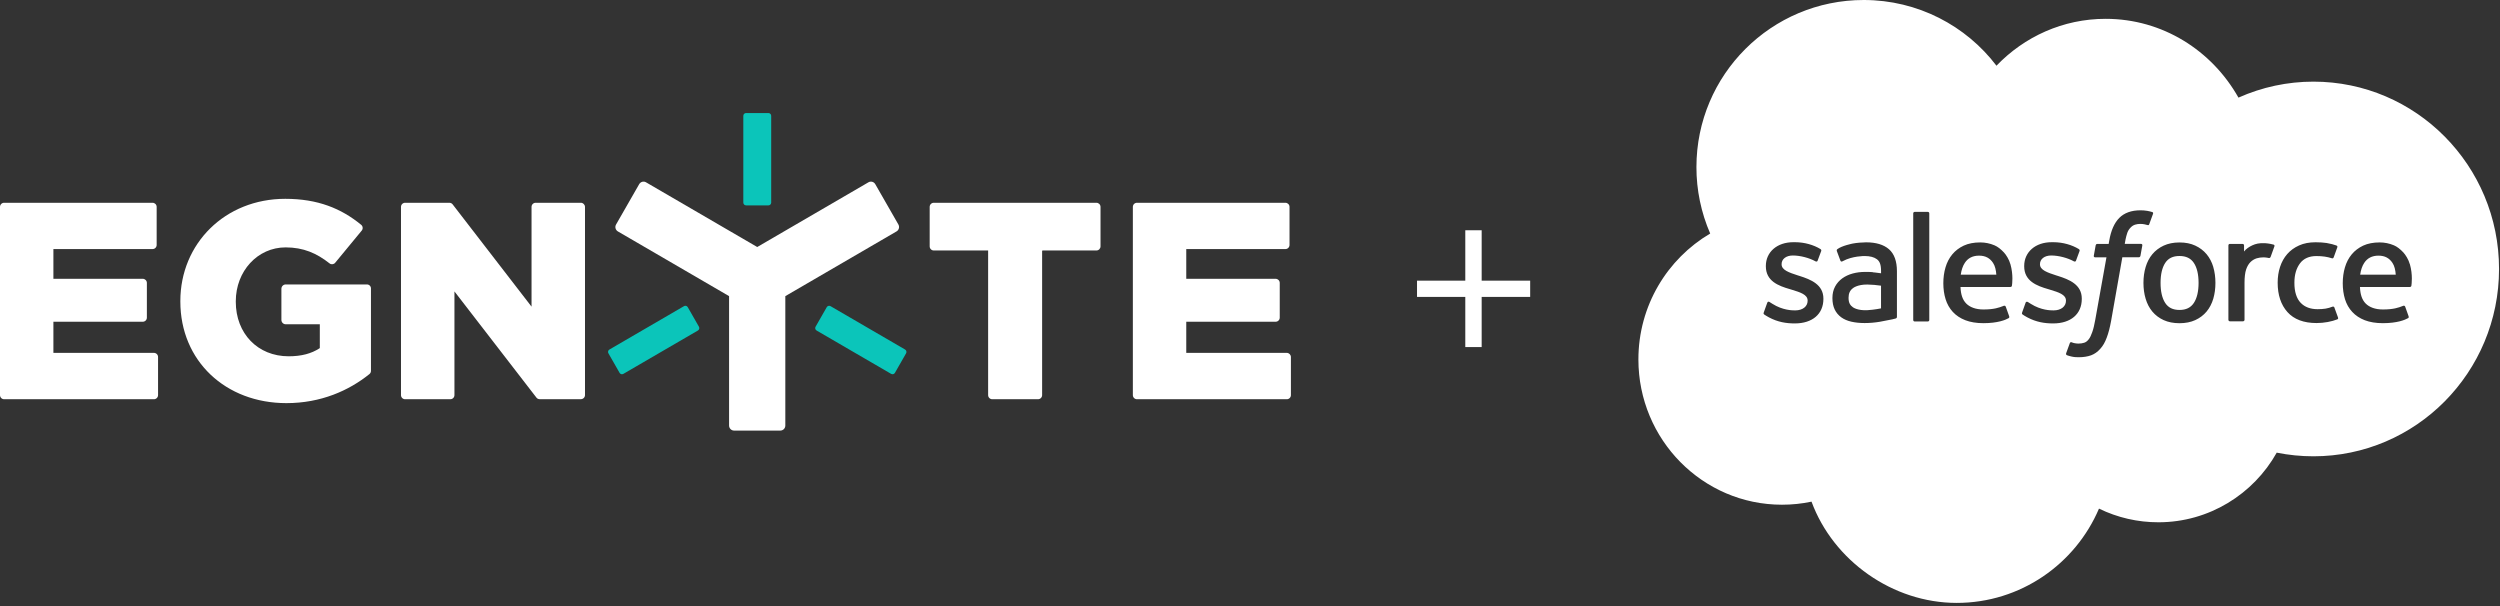 <svg width="437" height="106" viewBox="0 0 437 106" fill="none" xmlns="http://www.w3.org/2000/svg">
<rect x="0" y="0" width="437" height="106" fill="#333333" stroke="none"/>
<path d="M258.995 49.059H267.475V51.9H258.995V60.668H256.134V51.9H247.695V49.059H256.134V40.249H258.995V49.059Z" fill="white"/>
<path fill-rule="evenodd" clip-rule="evenodd" d="M26.914 61.683H9.334V56.24H24.961C25.355 56.24 25.674 55.919 25.674 55.521V49.454C25.674 49.056 25.355 48.734 24.961 48.734H9.334V43.538H26.67C27.064 43.538 27.384 43.216 27.384 42.818V36.164C27.384 35.767 27.064 35.445 26.67 35.445H0.714C0.319 35.445 0 35.767 0 36.164V69.066C0 69.464 0.319 69.785 0.714 69.785H26.914C27.308 69.785 27.628 69.464 27.628 69.066V62.402C27.628 62.005 27.308 61.683 26.914 61.683ZM64.139 49.719H49.95C49.527 49.719 49.189 50.059 49.189 50.485V55.919C49.189 56.344 49.527 56.685 49.95 56.685H55.904V60.793C55.904 60.831 55.885 60.869 55.847 60.888C54.448 61.797 52.711 62.279 50.457 62.279C45.057 62.279 41.216 58.304 41.216 52.757V52.663C41.216 47.409 45.01 43.244 49.922 43.244C53.03 43.244 55.349 44.257 57.613 46.046C57.913 46.283 58.345 46.226 58.589 45.933L63.228 40.31C63.482 40.007 63.444 39.553 63.135 39.297C59.651 36.439 55.547 34.754 49.865 34.754C39.31 34.754 31.525 42.601 31.525 52.615V52.71C31.525 63.112 39.451 70.467 50.062 70.467C56.091 70.467 61.003 68.271 64.581 65.384C64.75 65.251 64.844 65.043 64.844 64.826V50.429C64.853 50.041 64.534 49.719 64.139 49.719ZM101.543 35.445H93.626C93.232 35.445 92.913 35.767 92.913 36.164V53.6L79.118 35.719C78.986 35.549 78.78 35.445 78.554 35.445H70.807C70.412 35.445 70.093 35.767 70.093 36.164V69.066C70.093 69.464 70.412 69.785 70.807 69.785H78.723C79.118 69.785 79.437 69.464 79.437 69.066V50.94L93.767 69.501C93.899 69.672 94.105 69.776 94.331 69.776H101.543C101.937 69.776 102.257 69.454 102.257 69.057V36.164C102.247 35.767 101.928 35.445 101.543 35.445ZM191.657 35.445H163.222C162.827 35.445 162.508 35.767 162.508 36.164V43.065C162.508 43.462 162.827 43.784 163.222 43.784H172.725V69.066C172.725 69.464 173.045 69.785 173.439 69.785H181.449C181.844 69.785 182.163 69.464 182.163 69.066V43.879C182.163 43.822 182.21 43.784 182.257 43.784H191.657C192.052 43.784 192.371 43.462 192.371 43.065V36.164C192.371 35.767 192.052 35.445 191.657 35.445ZM224.938 61.683H207.359V56.24H222.985C223.379 56.24 223.699 55.919 223.699 55.521V49.454C223.699 49.056 223.379 48.734 222.985 48.734H207.359V43.538H224.694C225.088 43.538 225.408 43.216 225.408 42.818V36.164C225.408 35.767 225.088 35.445 224.694 35.445H198.738C198.343 35.445 198.024 35.767 198.024 36.164V69.066C198.024 69.464 198.343 69.785 198.738 69.785H224.938C225.333 69.785 225.652 69.464 225.652 69.066V62.402C225.643 62.005 225.323 61.683 224.938 61.683Z" fill="white"/>
<path fill-rule="evenodd" clip-rule="evenodd" d="M134.326 35.899H130.41C130.147 35.899 129.931 35.681 129.931 35.416V20.243C129.931 19.978 130.147 19.76 130.41 19.76H134.326C134.589 19.76 134.805 19.978 134.805 20.243V35.416C134.805 35.681 134.589 35.899 134.326 35.899Z" fill="#0BC5BA"/>
<path fill-rule="evenodd" clip-rule="evenodd" d="M142.562 57.111L144.515 53.694C144.647 53.467 144.938 53.382 145.173 53.514L158.207 61.096C158.432 61.228 158.517 61.522 158.385 61.758L156.432 65.175C156.301 65.403 156.01 65.488 155.775 65.355L142.74 57.774C142.506 57.632 142.43 57.338 142.562 57.111Z" fill="#0BC5BA"/>
<path fill-rule="evenodd" clip-rule="evenodd" d="M120.221 53.694L122.174 57.111C122.306 57.338 122.231 57.641 121.996 57.773L108.962 65.355C108.736 65.488 108.436 65.412 108.304 65.175L106.351 61.758C106.219 61.531 106.295 61.228 106.529 61.096L119.564 53.514C119.789 53.382 120.09 53.457 120.221 53.694Z" fill="#0BC5BA"/>
<path fill-rule="evenodd" clip-rule="evenodd" d="M157.043 39.25L152.995 32.188C152.751 31.772 152.225 31.62 151.803 31.867L132.364 43.178L112.925 31.867C112.511 31.62 111.976 31.772 111.732 32.188L107.684 39.25C107.44 39.666 107.591 40.206 108.004 40.452L127.443 51.763V74.385C127.443 74.868 127.828 75.266 128.316 75.266H136.402C136.881 75.266 137.275 74.877 137.275 74.385V51.763L156.714 40.452C157.137 40.206 157.277 39.666 157.043 39.25Z" fill="white"/>
<path fill-rule="evenodd" clip-rule="evenodd" d="M348.992 11.477C353.846 6.422 360.601 3.291 368.064 3.291C378.014 3.291 386.638 8.822 391.282 17.064C395.406 15.222 399.867 14.271 404.383 14.271C422.294 14.271 436.833 28.929 436.833 47.016C436.833 65.103 422.294 79.761 404.383 79.761C402.194 79.761 400.06 79.54 397.971 79.125C393.908 86.371 386.141 91.294 377.296 91.294C373.697 91.3 370.142 90.487 366.903 88.905C362.784 98.585 353.193 105.388 342.027 105.388C330.86 105.388 320.467 98.031 316.653 87.688C314.955 88.047 313.225 88.224 311.489 88.224C297.614 88.224 286.392 76.83 286.392 62.836C286.392 53.432 291.445 45.246 298.941 40.821C297.349 37.154 296.53 33.199 296.536 29.205C296.536 13.054 309.637 0 325.779 0C335.232 0 343.69 4.508 348.997 11.505L348.992 11.477ZM308.305 54.622C308.227 54.829 308.302 54.898 308.348 54.941C308.354 54.946 308.359 54.95 308.363 54.955C308.366 54.958 308.369 54.961 308.371 54.965C308.591 55.124 308.814 55.25 309.038 55.376L309.038 55.376C309.101 55.412 309.165 55.448 309.228 55.484C310.765 56.298 312.213 56.535 313.728 56.535C316.813 56.535 318.731 54.893 318.731 52.249V52.199C318.731 49.754 316.564 48.864 314.541 48.227L314.275 48.145C312.744 47.647 311.423 47.215 311.423 46.209V46.159C311.423 45.296 312.197 44.66 313.391 44.66C314.718 44.66 316.299 45.102 317.31 45.661C317.31 45.661 317.609 45.855 317.719 45.567C317.78 45.412 318.294 44.029 318.35 43.874C318.41 43.714 318.305 43.592 318.2 43.526C317.039 42.818 315.436 42.337 313.778 42.337H313.468C310.643 42.337 308.67 44.046 308.67 46.491V46.546C308.67 49.123 310.848 49.964 312.882 50.545L313.209 50.645C314.69 51.098 315.973 51.496 315.973 52.536V52.586C315.973 53.543 315.138 54.257 313.8 54.257C313.28 54.257 311.622 54.245 309.825 53.112C309.677 53.024 309.571 52.955 309.465 52.886L309.465 52.886C309.417 52.855 309.369 52.824 309.317 52.791C309.228 52.735 309.007 52.641 308.913 52.929L308.305 54.622ZM353.47 54.622C353.391 54.829 353.466 54.898 353.513 54.941C353.522 54.95 353.53 54.957 353.536 54.965C353.755 55.124 353.978 55.25 354.202 55.376C354.239 55.397 354.277 55.418 354.314 55.439C354.34 55.454 354.366 55.469 354.393 55.484C355.93 56.298 357.378 56.535 358.893 56.535C361.977 56.535 363.896 54.893 363.896 52.249V52.199C363.896 49.754 361.734 48.864 359.705 48.227L359.44 48.145C357.909 47.647 356.587 47.215 356.587 46.209V46.159C356.587 45.296 357.361 44.66 358.555 44.66C359.882 44.66 361.458 45.102 362.475 45.661C362.475 45.661 362.773 45.855 362.884 45.567C362.945 45.412 363.459 44.029 363.509 43.874C363.569 43.714 363.464 43.592 363.359 43.526C362.198 42.818 360.595 42.337 358.937 42.337H358.627C355.802 42.337 353.829 44.046 353.829 46.491V46.546C353.829 49.123 356.007 49.964 358.041 50.545L358.367 50.645C359.854 51.098 361.131 51.496 361.131 52.536V52.586C361.131 53.543 360.297 54.257 358.959 54.257C358.439 54.257 356.775 54.245 354.984 53.112C354.836 53.024 354.73 52.955 354.624 52.886C354.576 52.855 354.528 52.824 354.476 52.791C354.42 52.758 354.161 52.653 354.072 52.929L353.464 54.622H353.47ZM384.311 49.447C384.31 50.939 384.034 52.116 383.487 52.951C382.945 53.775 382.122 54.179 380.977 54.179C379.833 54.179 379.015 53.781 378.479 52.957C377.937 52.127 377.666 50.943 377.666 49.45C377.666 47.956 377.942 46.784 378.479 45.96C379.015 45.141 379.827 44.748 380.977 44.748C382.127 44.748 382.945 45.147 383.487 45.96C384.034 46.783 384.31 47.955 384.311 49.447ZM384.311 49.447C384.311 49.448 384.311 49.449 384.311 49.45V49.444C384.311 49.445 384.311 49.446 384.311 49.447ZM386.887 46.679C386.633 45.821 386.24 45.069 385.715 44.438C385.19 43.808 384.526 43.299 383.736 42.934C382.951 42.563 382.022 42.381 380.972 42.381C379.921 42.381 378.998 42.569 378.208 42.934C377.423 43.299 376.754 43.808 376.229 44.438C375.704 45.069 375.311 45.821 375.057 46.679C374.802 47.531 374.675 48.46 374.675 49.45C374.675 50.44 374.802 51.369 375.057 52.221C375.311 53.078 375.704 53.831 376.229 54.461C376.754 55.092 377.423 55.595 378.208 55.955C378.998 56.314 379.927 56.497 380.972 56.497C382.017 56.497 382.945 56.314 383.73 55.955C384.515 55.595 385.184 55.092 385.709 54.461C386.235 53.831 386.627 53.078 386.881 52.221C387.13 51.369 387.257 50.44 387.257 49.45C387.257 48.46 387.13 47.531 386.881 46.679H386.887ZM408.054 53.759C407.971 53.51 407.722 53.604 407.722 53.604C407.346 53.748 406.948 53.88 406.523 53.947C406.091 54.013 405.616 54.046 405.113 54.046C403.869 54.046 402.874 53.676 402.166 52.94C401.453 52.204 401.055 51.021 401.061 49.417C401.061 47.956 401.42 46.861 402.05 46.02C402.675 45.191 403.637 44.759 404.908 44.759C405.97 44.759 406.782 44.881 407.634 45.152C407.634 45.152 407.838 45.24 407.932 44.975C407.997 44.797 408.056 44.634 408.114 44.475C408.259 44.076 408.394 43.707 408.568 43.216C408.634 43.017 408.468 42.94 408.408 42.912C408.076 42.779 407.285 42.569 406.688 42.475C406.13 42.392 405.483 42.348 404.754 42.348C403.67 42.348 402.708 42.53 401.885 42.901C401.061 43.266 400.364 43.775 399.812 44.405C399.259 45.036 398.839 45.788 398.557 46.645C398.275 47.497 398.136 48.432 398.136 49.422C398.136 51.557 398.711 53.289 399.85 54.555C400.989 55.827 402.703 56.469 404.936 56.469C406.257 56.469 407.612 56.204 408.585 55.816C408.585 55.816 408.773 55.728 408.69 55.512L408.054 53.764V53.759ZM412.559 48.012C412.681 47.182 412.908 46.491 413.267 45.954C413.803 45.135 414.616 44.687 415.76 44.687C416.904 44.687 417.662 45.135 418.203 45.954C418.563 46.491 418.718 47.21 418.778 48.012H412.559ZM421.238 46.186C421.017 45.362 420.475 44.527 420.122 44.145C419.558 43.542 419.011 43.117 418.463 42.884C417.673 42.547 416.821 42.375 415.965 42.375C414.876 42.375 413.886 42.558 413.084 42.934C412.283 43.31 411.608 43.825 411.078 44.466C410.547 45.108 410.149 45.866 409.895 46.734C409.64 47.591 409.513 48.532 409.513 49.516C409.513 50.501 409.646 51.458 409.906 52.304C410.171 53.156 410.597 53.903 411.172 54.522C411.747 55.147 412.482 55.634 413.366 55.977C414.245 56.314 415.312 56.491 416.534 56.491C419.055 56.486 420.382 55.922 420.923 55.617C421.023 55.562 421.111 55.468 420.995 55.202L420.426 53.604C420.337 53.366 420.1 53.449 420.1 53.449C420.043 53.47 419.984 53.493 419.922 53.516C419.305 53.754 418.402 54.101 416.517 54.096C415.163 54.096 414.162 53.692 413.532 53.067C412.891 52.426 412.57 51.491 412.521 50.163H421.255C421.255 50.163 421.487 50.163 421.509 49.942L421.513 49.916C421.547 49.675 421.779 48.05 421.249 46.186H421.238ZM342.74 48.012C342.861 47.182 343.093 46.491 343.447 45.954C343.983 45.135 344.796 44.687 345.94 44.687C347.085 44.687 347.842 45.135 348.384 45.954C348.743 46.491 348.898 47.21 348.959 48.012H342.74ZM351.419 46.186C351.198 45.362 350.656 44.527 350.302 44.145C349.738 43.542 349.191 43.117 348.644 42.884C347.853 42.547 347.002 42.375 346.145 42.375C345.056 42.375 344.066 42.558 343.265 42.934C342.463 43.31 341.789 43.825 341.258 44.466C340.727 45.108 340.329 45.866 340.075 46.734C339.821 47.591 339.694 48.532 339.694 49.516C339.694 50.501 339.826 51.458 340.092 52.304C340.357 53.156 340.783 53.903 341.352 54.522C341.927 55.147 342.662 55.634 343.547 55.977C344.426 56.314 345.487 56.491 346.714 56.491C349.235 56.486 350.562 55.922 351.104 55.617C351.198 55.562 351.291 55.468 351.175 55.202L350.606 53.604C350.518 53.366 350.274 53.449 350.274 53.449C350.242 53.461 350.21 53.473 350.176 53.486C350.15 53.496 350.124 53.506 350.097 53.516C349.479 53.754 348.577 54.101 346.692 54.096C345.343 54.096 344.337 53.692 343.707 53.067C343.066 52.426 342.745 51.491 342.695 50.163H351.43C351.43 50.163 351.662 50.163 351.684 49.942C351.685 49.937 351.686 49.928 351.688 49.916C351.722 49.675 351.954 48.051 351.424 46.186H351.419ZM323.889 53.709C323.546 53.438 323.496 53.371 323.386 53.189C323.214 52.923 323.126 52.542 323.126 52.055C323.126 51.292 323.38 50.739 323.905 50.368C323.9 50.368 324.657 49.715 326.437 49.737C327.228 49.754 328.018 49.82 328.803 49.937V53.903C328.803 53.903 327.698 54.14 326.448 54.218C324.674 54.323 323.889 53.709 323.894 53.709H323.889ZM327.36 47.569C327.007 47.541 326.548 47.531 326 47.531C325.254 47.531 324.53 47.624 323.856 47.807C323.176 47.99 322.562 48.277 322.037 48.653C321.512 49.029 321.075 49.522 320.771 50.092C320.461 50.667 320.307 51.342 320.307 52.105C320.307 52.868 320.439 53.548 320.705 54.096C320.964 54.638 321.357 55.108 321.843 55.462C322.33 55.816 322.927 56.076 323.618 56.231C324.303 56.386 325.077 56.469 325.929 56.469C326.824 56.469 327.714 56.392 328.577 56.248C329.312 56.121 330.042 55.977 330.771 55.822C331.064 55.755 331.385 55.667 331.385 55.667C331.6 55.612 331.584 55.379 331.584 55.379V47.414C331.584 45.666 331.114 44.367 330.191 43.565C329.273 42.763 327.93 42.359 326.188 42.359C325.536 42.359 324.48 42.447 323.85 42.574C323.85 42.574 321.948 42.945 321.163 43.559C321.163 43.559 320.992 43.664 321.086 43.907L321.705 45.567C321.783 45.783 321.993 45.711 321.993 45.711C321.993 45.711 322.059 45.683 322.136 45.639C323.811 44.726 325.934 44.754 325.934 44.754C326.874 44.754 327.604 44.947 328.09 45.318C328.566 45.683 328.809 46.236 328.809 47.398V47.768C328.062 47.658 327.371 47.597 327.371 47.597L327.36 47.575V47.569ZM397.567 43.072C397.617 42.951 397.567 42.812 397.445 42.763H397.44C397.291 42.707 396.55 42.547 395.981 42.514C394.886 42.447 394.278 42.63 393.731 42.873C393.189 43.117 392.592 43.509 392.26 43.963V42.901C392.26 42.757 392.155 42.635 392.006 42.635H389.772C389.629 42.635 389.524 42.751 389.524 42.901V55.899C389.524 56.043 389.64 56.165 389.789 56.165H392.078C392.221 56.165 392.343 56.049 392.343 55.899V49.372C392.343 48.498 392.437 47.63 392.631 47.082C392.818 46.54 393.078 46.109 393.393 45.799C393.697 45.501 394.068 45.279 394.471 45.152C394.853 45.041 395.245 44.986 395.643 44.986C396.097 44.986 396.6 45.102 396.6 45.102C396.766 45.119 396.86 45.019 396.92 44.864C397.07 44.466 397.495 43.271 397.578 43.033L397.567 43.072ZM375.328 36.855C375.621 36.905 375.908 36.977 376.19 37.06L376.196 37.054C376.256 37.076 376.422 37.159 376.356 37.358L375.687 39.189C375.632 39.322 375.593 39.411 375.311 39.322C375.239 39.3 375.134 39.267 374.863 39.211C374.664 39.173 374.41 39.139 374.145 39.139C373.829 39.134 373.514 39.178 373.21 39.272C372.934 39.361 372.685 39.516 372.481 39.726C372.26 39.942 372.005 40.262 371.867 40.655C371.577 41.491 371.445 42.377 371.415 42.583C371.411 42.604 371.409 42.618 371.408 42.624H374.194C374.427 42.624 374.498 42.735 374.476 42.906L374.15 44.721C374.1 44.986 373.857 44.975 373.857 44.975H370.983L369.02 56.099C368.81 57.249 368.556 58.234 368.252 59.03C367.948 59.832 367.627 60.424 367.118 60.983C366.654 61.508 366.118 61.89 365.51 62.111C364.902 62.332 364.172 62.443 363.37 62.443C362.989 62.443 362.58 62.437 362.093 62.321C361.745 62.238 361.552 62.183 361.297 62.089C361.187 62.05 361.104 61.912 361.165 61.74C361.225 61.563 361.74 60.147 361.811 59.965C361.9 59.738 362.127 59.827 362.127 59.827C362.139 59.832 362.151 59.837 362.163 59.842C362.299 59.901 362.403 59.946 362.596 59.981C362.801 60.026 363.083 60.059 363.293 60.059C363.674 60.059 364.023 60.009 364.321 59.91C364.681 59.788 364.896 59.578 365.117 59.296C365.349 59.002 365.532 58.599 365.725 58.057C365.924 57.509 366.096 56.784 366.25 55.905L368.207 44.986H366.278C366.046 44.986 365.974 44.876 365.996 44.704L366.322 42.89C366.372 42.624 366.615 42.635 366.615 42.635H368.594L368.699 42.044C368.998 40.296 369.584 38.962 370.452 38.089C371.325 37.209 372.569 36.761 374.145 36.761C374.537 36.761 374.935 36.789 375.328 36.855ZM336.99 56.193C337.134 56.193 337.239 56.071 337.239 55.927V37.303C337.239 37.154 337.134 37.038 336.99 37.038H334.68C334.536 37.038 334.431 37.159 334.431 37.303V55.927C334.431 56.076 334.536 56.193 334.68 56.193H336.99Z" fill="white"/>
</svg>
